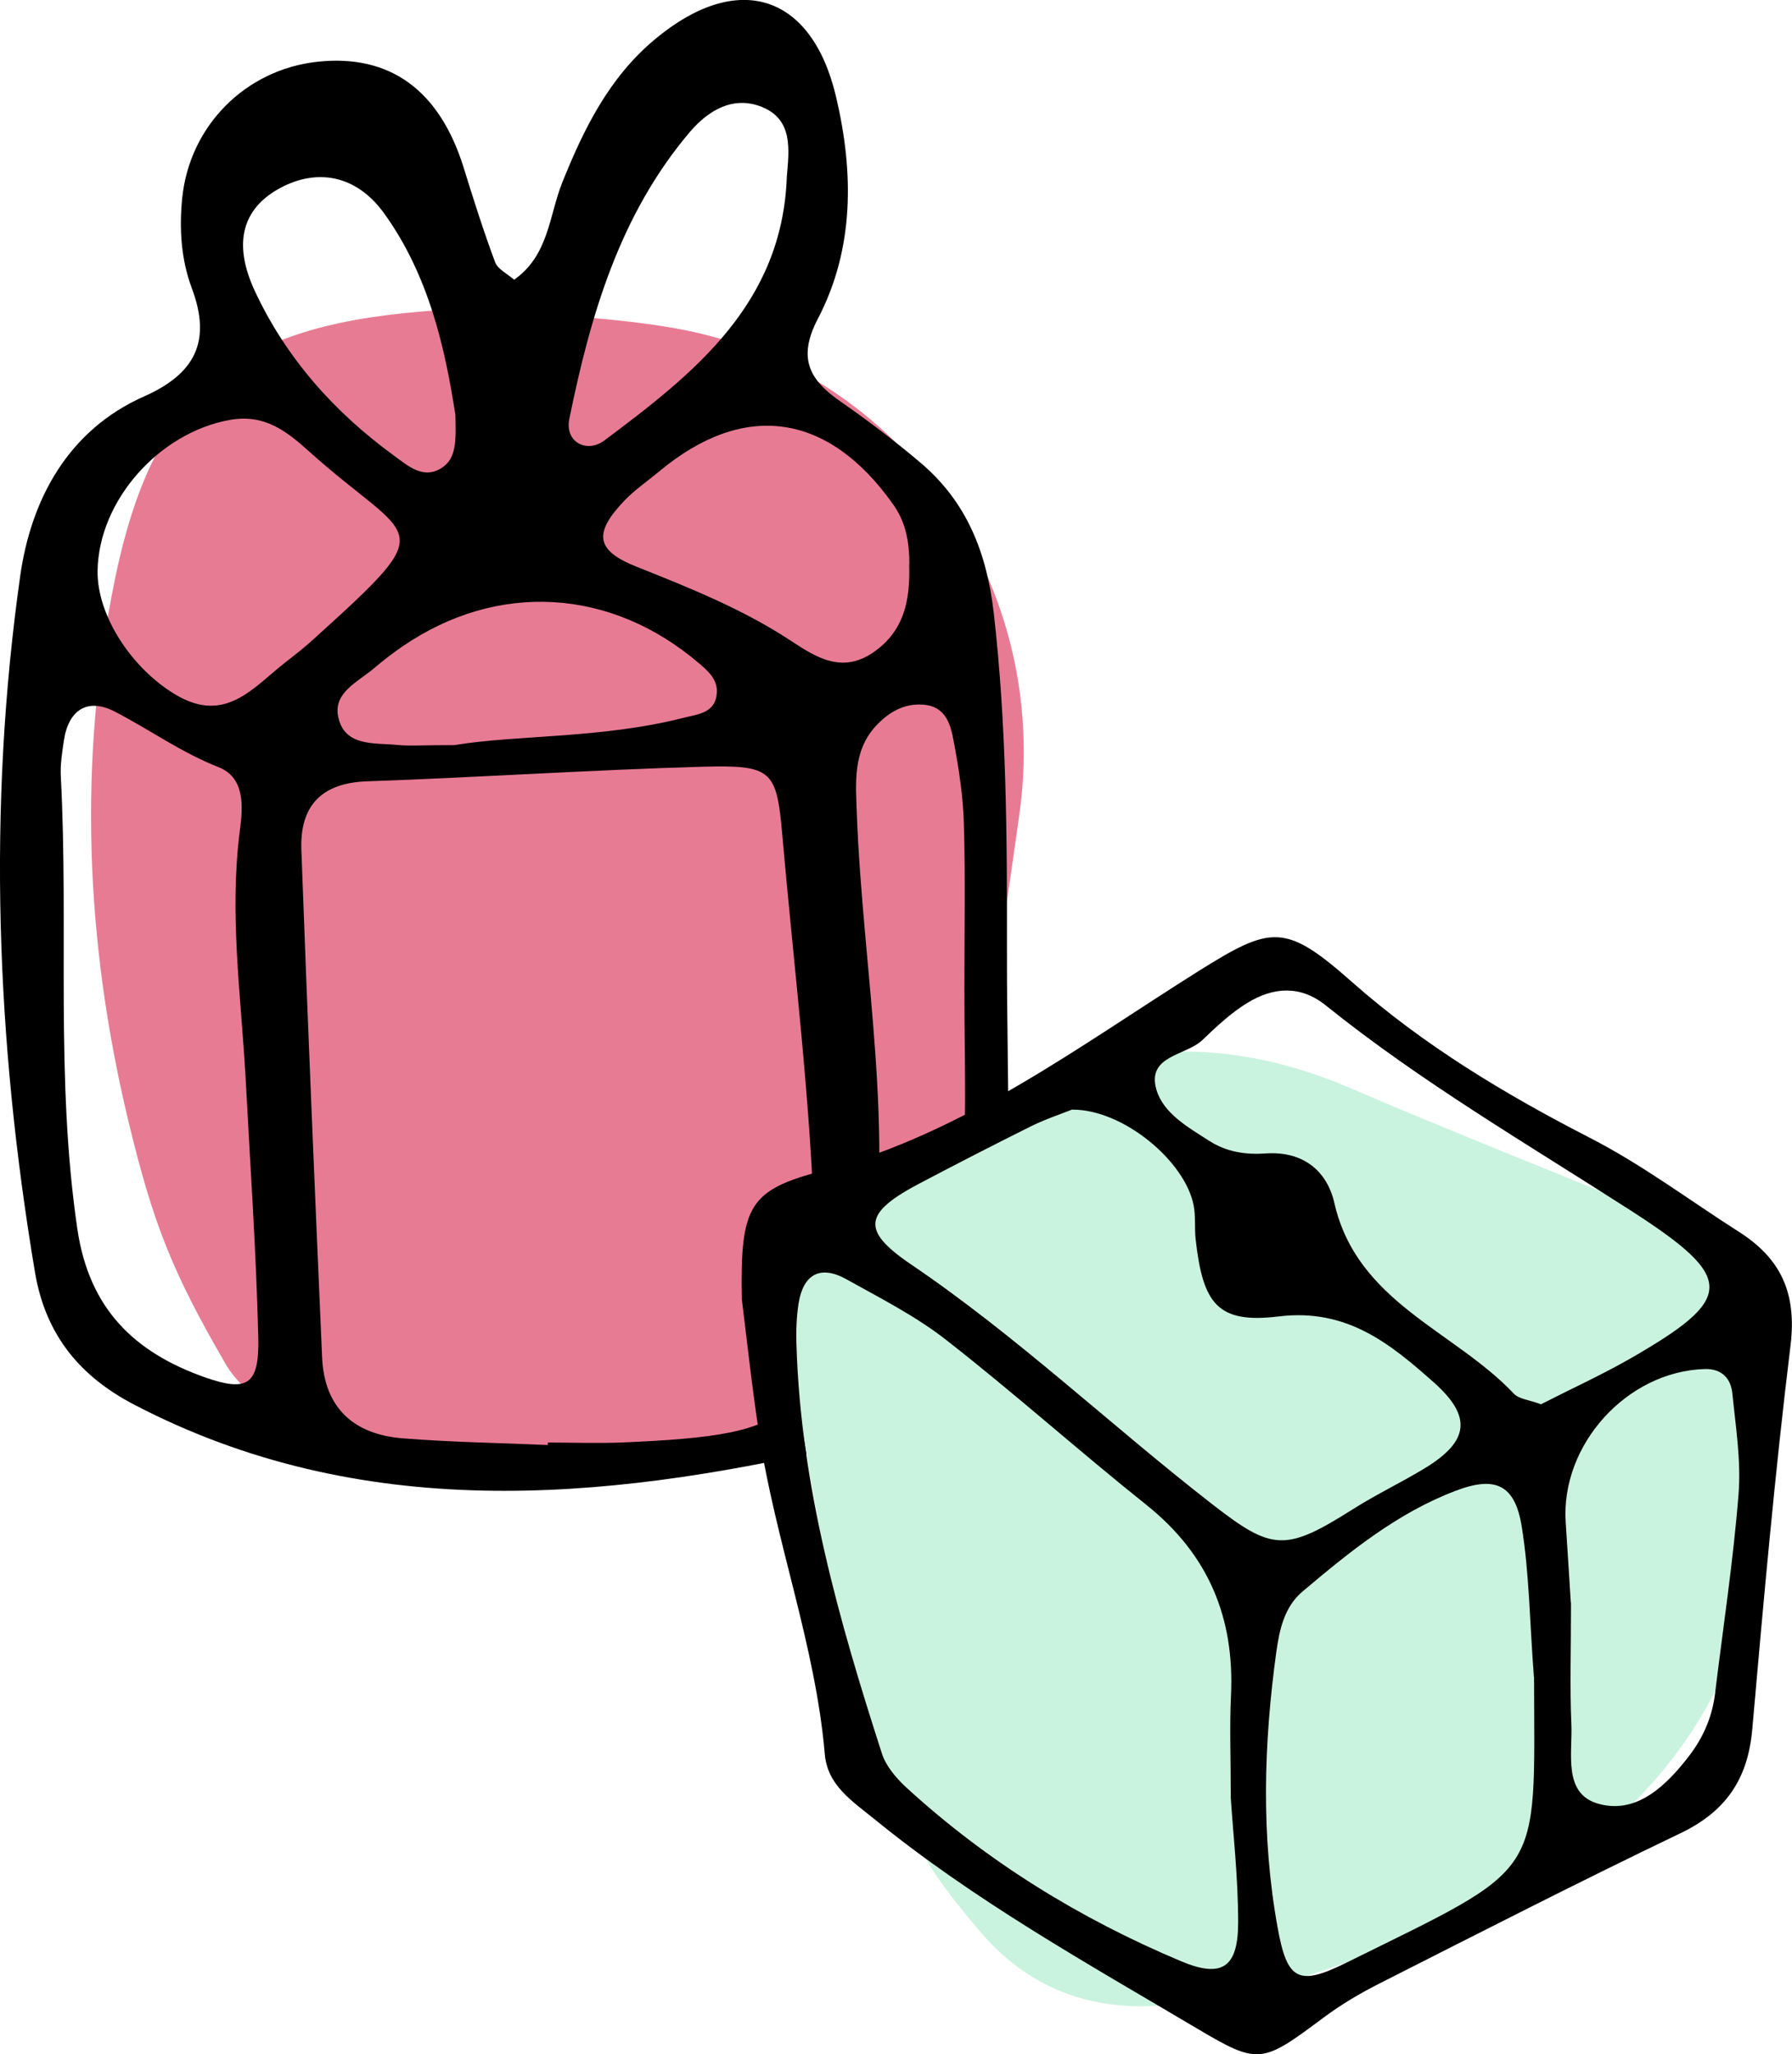 <?xml version="1.0" encoding="UTF-8"?>
<svg id="_レイヤー_2" data-name="レイヤー 2" xmlns="http://www.w3.org/2000/svg" viewBox="0 0 101.92 116.81">
  <defs>
    <style>
      .cls-1 {
        fill: #e87b94;
      }

      .cls-2 {
        fill: #caf3df;
      }
    </style>
  </defs>
  <g id="_レイヤー_1-2" data-name="レイヤー 1">
    <g>
      <path class="cls-1" d="M26.21,17.56c3.86.34,8.21.38,12.42,1.15,12.58,2.32,21.22,14.43,19.34,27.64-1.98,13.92-3.25,24.93-13.41,34.66-1.87,1.79-27.21,4.31-31.73-3.45-3.05-5.25-4.13-8-5.54-13.86-2.44-10.17-2.86-20.47-.76-30.73,2.41-11.75,7.83-14.83,19.67-15.4Z"/>
      <path d="M29.25,15.9c1.96-1.38,1.98-3.64,2.72-5.5,1.24-3.09,2.67-5.98,5.26-8.15,4.69-3.93,8.93-2.64,10.32,3.25,1.01,4.28,1.05,8.63-1.03,12.62-1.18,2.25-.49,3.49,1.31,4.73,1.55,1.08,3.07,2.23,4.51,3.45,2.64,2.23,3.78,5.11,4.18,8.56.73,6.36.76,12.72.75,19.09-.01,5,.17,10,.02,15-.28,9.23-1.05,11.41-9.77,13.38-13.33,3.03-26.98,4.27-39.88-2.45-3.02-1.57-5.04-3.9-5.65-7.53C-.22,59.18-.72,45.96,1.15,32.75c.61-4.31,2.69-8.28,7.05-10.21,2.93-1.3,3.83-3.16,2.71-6.15-.61-1.63-.72-3.37-.55-5.1.41-4.13,3.6-7.34,7.71-7.78,4.11-.44,6.93,1.62,8.3,6.02.56,1.81,1.13,3.61,1.79,5.38.15.4.7.66,1.1,1.01ZM31.16,82.17s0-.09,0-.14c1.38,0,2.76.05,4.13,0,10.55-.45,11.36-1.39,11.04-11.95-.23-7.56-1.18-15.09-1.84-22.63-.32-3.64-.57-3.96-4.53-3.85-6.37.18-12.73.61-19.09.83-2.62.09-3.82,1.43-3.73,3.89.35,9.63.76,19.26,1.18,28.88.13,2.87,1.81,4.37,4.58,4.59,2.74.22,5.5.26,8.25.38ZM13.96,61.13c-.27-4.62-.92-9.24-.32-13.89.18-1.36.31-3.02-1.22-3.62-2.11-.83-3.91-2.13-5.88-3.15-1.56-.81-2.65-.11-2.91,1.66-.1.68-.21,1.37-.17,2.05.45,8.56-.32,17.15.94,25.71.67,4.54,3.24,7.01,7.25,8.43,2.42.85,3.1.44,3.04-2.26-.12-4.98-.47-9.95-.73-14.93ZM5.55,32.45c-.04,2.58,1.97,5.59,4.45,7.06,2.84,1.68,4.41-.43,6.25-1.86.54-.42,1.08-.84,1.58-1.3,7.43-6.72,5.65-5.38-.24-10.67-1.31-1.18-2.55-2.15-4.52-1.8-4,.71-7.46,4.57-7.52,8.58ZM54.85,56.14c0-3.1.06-6.2-.03-9.3-.04-1.54-.28-3.08-.56-4.59-.18-.99-.42-2.09-1.77-2.18-1.12-.08-2,.47-2.71,1.25-1.28,1.42-1.11,3.22-1.05,4.91.34,9.08,2.23,18.12.68,27.26-.2,1.15-.08,2.67,1.38,2.98,1.68.36,2.43-1.04,2.91-2.35.35-.95.42-2.01.59-3.03.83-4.96.55-9.96.56-14.95ZM51.72,32.1c0-1.21-.17-2.35-.91-3.4-3.69-5.23-8.47-5.93-13.31-1.9-.66.55-1.38,1.04-1.97,1.65-1.77,1.85-1.68,2.84.66,3.77,3.03,1.21,6.04,2.41,8.78,4.21,1.44.95,2.92,1.9,4.71.66,1.78-1.23,2.09-3.02,2.03-4.99ZM44.75,10.05c.13-1.53.37-3.25-1.42-3.97-1.62-.65-3.03.18-4.09,1.42-4,4.71-5.66,10.44-6.86,16.32-.27,1.34,1.01,1.96,1.99,1.23,5.11-3.82,10.12-7.77,10.38-14.99ZM25.85,42.37c3.53-.59,8.38-.36,13.06-1.56.79-.2,1.78-.26,1.86-1.4.05-.76-.47-1.23-1-1.68-5.02-4.3-11.47-4.68-16.88-.97-.57.39-1.11.81-1.63,1.25-.89.76-2.3,1.36-2.03,2.73.35,1.73,2.04,1.49,3.35,1.62.68.07,1.37.01,3.27.01ZM25.9,23.59c-.57-3.68-1.48-7.91-4.07-11.48-1.58-2.18-3.83-2.55-5.93-1.4-2.1,1.15-2.67,3.1-1.42,5.81,1.78,3.83,4.52,6.91,7.93,9.39.81.59,1.7,1.41,2.78.65.76-.54.75-1.49.71-2.97Z"/>
    </g>
    <g>
      <path class="cls-2" d="M44.9,76.56c-.22-3.47,1.14-6.33,3.74-8.54,8.19-6.99,17.14-10.88,28.17-6.14,5.9,2.53,11.89,4.89,17.83,7.33,1.75.72,2.6,1.93,3.47,3.66,2.09,4.14,2.93,8.19,2.43,12.82-1.23,11.42-7.33,19.1-18.2,23.63-5.19,2.16-10.37,4.23-16.09,4.71-4.32.37-7.85-1.04-10.54-4.23-1.35-1.6-2.72-3.27-3.61-5.12-4.29-8.92-5.73-18.53-7.2-28.11Z"/>
      <path d="M42.19,73.87c-.1-5.36.44-6.2,4.61-7.3,8.03-2.12,14.55-7.07,21.4-11.37,4.11-2.57,4.9-2.71,8.67.62,4.09,3.62,8.74,6.41,13.55,8.88,3,1.54,5.66,3.55,8.47,5.34,2.41,1.53,3.3,3.5,2.95,6.44-.89,7.27-1.54,14.56-2.18,21.86-.25,2.83-1.5,4.67-4.09,5.91-5.74,2.75-11.41,5.65-17.09,8.53-1.13.57-2.23,1.22-3.24,1.98-3.48,2.59-3.65,2.67-7.16.59-6.29-3.73-12.69-7.29-18.39-11.94-1.26-1.02-2.63-1.9-2.78-3.67-.54-6.22-2.81-12.09-3.74-18.23-.43-2.83-.73-5.68-.98-7.64ZM70,102.24c0-2.29-.07-4.04.01-5.79.22-4.44-1.27-8.04-4.79-10.86-3.85-3.07-7.52-6.36-11.4-9.39-1.74-1.36-3.75-2.38-5.69-3.46-1.48-.82-2.44-.28-2.71,1.37-.12.78-.15,1.59-.12,2.38.24,8.03,2.42,15.66,4.86,23.23.23.71.8,1.38,1.37,1.91,4.61,4.23,9.88,7.47,15.63,9.89,2.35.99,3.26.36,3.26-2.21,0-2.54-.29-5.07-.42-7.07ZM60.99,63.09c-.57.23-1.48.53-2.32.94-2.13,1.06-4.25,2.15-6.36,3.26-3.17,1.67-3.37,2.66-.51,4.6,6.07,4.11,11.38,9.17,17.15,13.65,3.4,2.64,4.14,2.72,7.98.29,1.34-.85,2.78-1.53,4.14-2.36,2.46-1.51,2.68-2.9.49-4.85-2.48-2.2-4.95-4.24-8.84-3.76-3.48.42-4.31-.72-4.72-4.41-.07-.63.01-1.29-.11-1.9-.49-2.54-4.03-5.47-6.9-5.45ZM87.24,95.36c-.24-3.15-.26-5.88-.69-8.54-.38-2.39-1.49-2.91-3.75-2.05-3.33,1.26-6.05,3.48-8.73,5.74-1.02.87-1.3,2.15-1.48,3.43-.72,5.24-.87,10.48.08,15.7.53,2.93,1.16,3.32,3.82,2.01,11.45-5.66,10.78-4.7,10.76-16.3ZM87.63,79.86c1.58-.81,3.31-1.6,4.96-2.53,6.1-3.49,6.19-4.61.18-8.48-5.87-3.78-11.91-7.29-17.37-11.68-1.44-1.16-2.98-1.04-4.44-.15-.94.57-1.77,1.35-2.57,2.12-.94.9-3.18.87-2.62,2.82.39,1.35,1.81,2.15,3.03,2.93.99.63,2.08.78,3.2.7,2.1-.14,3.47.98,3.89,2.81,1.29,5.67,6.81,7.25,10.22,10.86.29.3.85.34,1.52.59ZM89.35,91.14c0,2.75-.07,4.82.02,6.88.08,1.67-.51,4,1.57,4.56,2.17.59,3.85-1.06,5.15-2.76.78-1.02,1.29-2.19,1.45-3.49.46-3.79,1.04-7.57,1.34-11.37.15-1.88-.16-3.81-.35-5.7-.08-.86-.59-1.44-1.57-1.41-4.43.13-8.21,4.31-7.91,8.73.12,1.75.22,3.49.29,4.56Z"/>
    </g>
  </g>
</svg>
